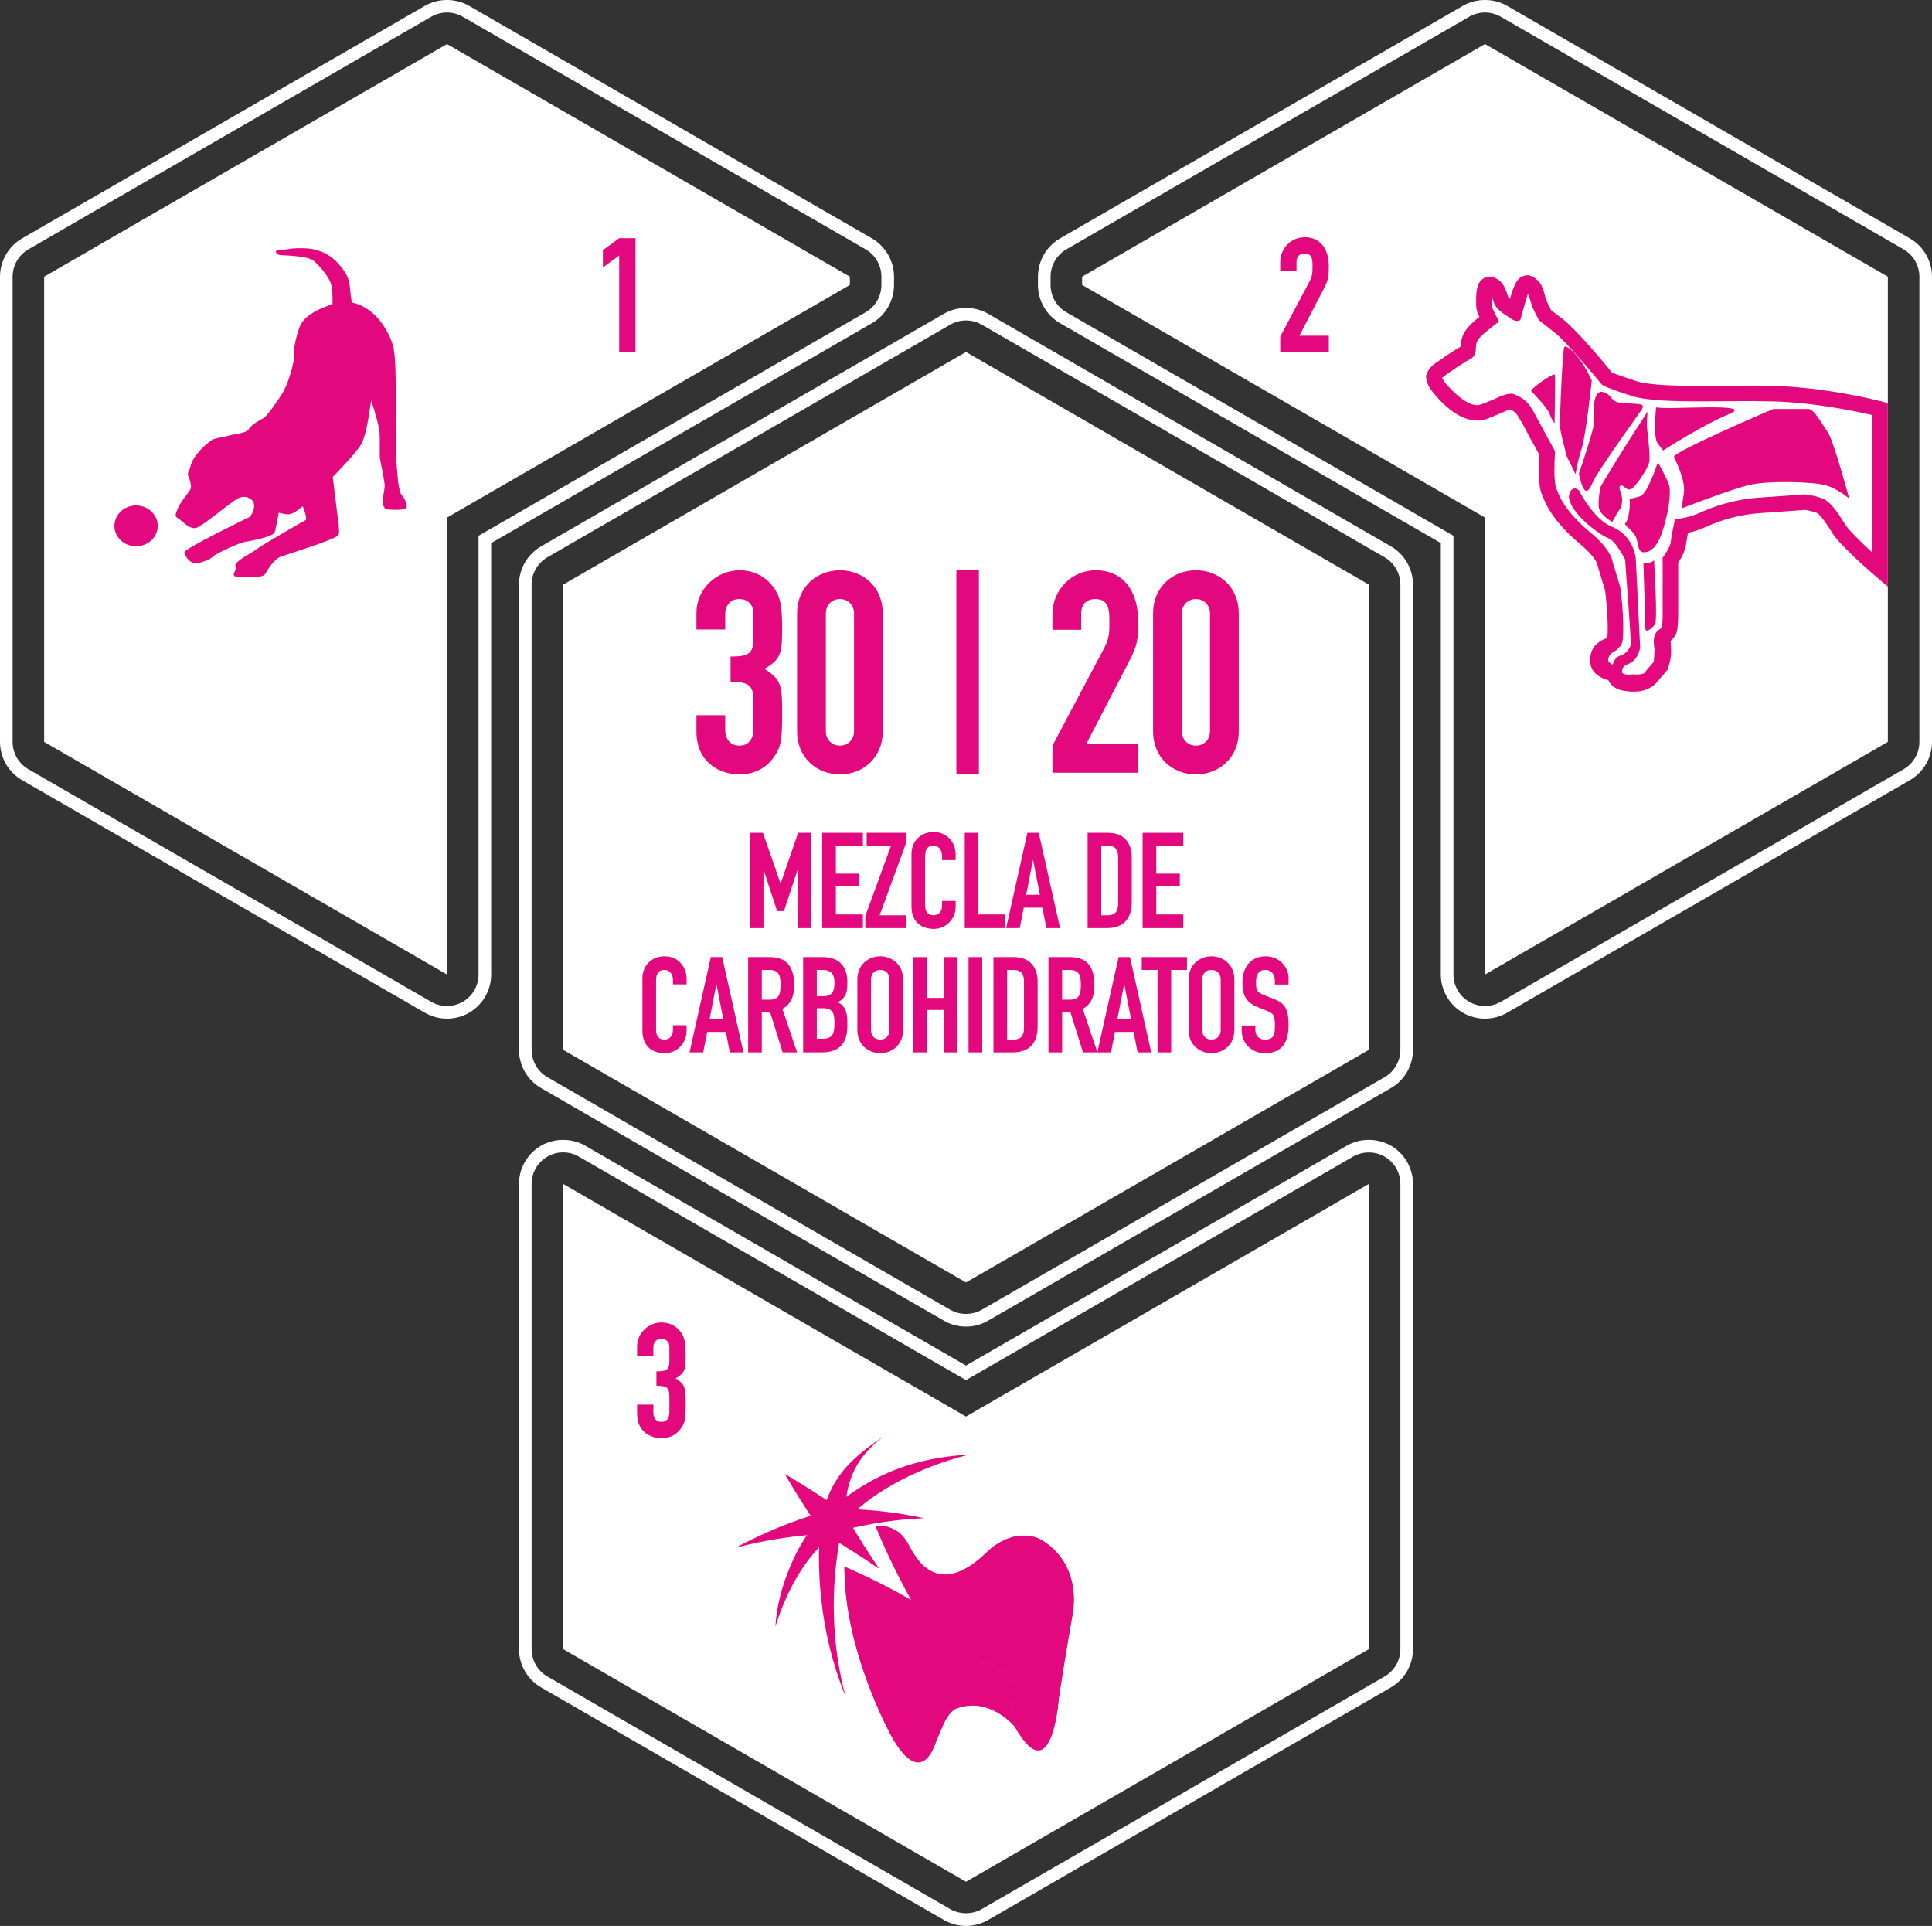 <?xml version="1.0" encoding="utf-8"?>
<!-- Generator: Adobe Illustrator 16.0.0, SVG Export Plug-In . SVG Version: 6.00 Build 0)  -->
<!DOCTYPE svg PUBLIC "-//W3C//DTD SVG 1.1//EN" "http://www.w3.org/Graphics/SVG/1.1/DTD/svg11.dtd">
<svg version="1.1" id="Layer_1" xmlns:x="http://ns.adobe.com/Extensibility/1.0/" xmlns:i="http://ns.adobe.com/AdobeIllustrator/10.0/" xmlns:graph="http://ns.adobe.com/Graphs/1.0/"
	 xmlns="http://www.w3.org/2000/svg" xmlns:xlink="http://www.w3.org/1999/xlink" x="0px" y="0px" width="383.461px"
	 height="382.221px" viewBox="0 0 383.461 382.221" enable-background="new 0 0 383.461 382.221" xml:space="preserve">
<rect x="0" y="0" width="383.461" height="382.221" fill="#333333" stroke="none"/>
<g>
	<g>
		<path fill="#FFFFFF" d="M191.729,263.279c-1.535,0-3.05-0.405-4.381-1.173l-79.96-46.167c-2.703-1.561-4.382-4.469-4.382-7.588
			v-92.331c0-3.12,1.679-6.028,4.382-7.589l79.959-46.165c2.661-1.537,6.106-1.536,8.764,0l79.959,46.165
			c2.702,1.561,4.381,4.469,4.381,7.589v92.331c0,3.119-1.679,6.026-4.38,7.588l-79.96,46.166
			C194.78,262.873,193.266,263.279,191.729,263.279z M191.729,63.597c-1.098,0-2.18,0.29-3.13,0.838L108.641,110.6
			c-1.931,1.115-3.13,3.192-3.13,5.421v92.331c0,2.228,1.199,4.305,3.13,5.42l79.959,46.166c1.902,1.096,4.36,1.096,6.26,0
			l79.959-46.166c1.93-1.115,3.129-3.192,3.129-5.42v-92.331c0-2.229-1.199-4.306-3.129-5.421l-79.959-46.165
			C193.91,63.886,192.828,63.597,191.729,63.597z"/>
	</g>
	<g>
		<polygon fill="#FFFFFF" points="111.77,116.021 111.77,208.352 191.729,254.516 271.689,208.352 271.689,116.021 191.729,69.856 
					"/>
	</g>
	<g>
		<path fill="#FFFFFF" d="M88.723,202.164c-1.54,0-3.055-0.406-4.383-1.174L4.381,154.826C1.679,153.265,0,150.357,0,147.237V54.906
			c0-3.119,1.678-6.026,4.38-7.589l79.96-46.165c2.656-1.536,6.102-1.537,8.764,0l79.959,46.165c2.703,1.562,4.382,4.47,4.382,7.589
			v1.644c0,3.12-1.679,6.028-4.382,7.589l-75.578,43.636v85.628c0,3.119-1.679,6.026-4.38,7.588
			C91.777,201.758,90.261,202.164,88.723,202.164z M88.723,2.482c-1.099,0-2.181,0.29-3.129,0.838L5.633,49.485
			c-1.93,1.116-3.129,3.193-3.129,5.421v92.331c0,2.229,1.199,4.306,3.129,5.421l79.959,46.164c1.895,1.096,4.362,1.096,6.259,0
			c1.93-1.115,3.129-3.192,3.129-5.42v-87.073l76.83-44.358c1.931-1.115,3.13-3.192,3.13-5.421v-1.644
			c0-2.228-1.199-4.305-3.13-5.421L91.853,3.32C90.903,2.772,89.82,2.482,88.723,2.482z"/>
	</g>
	<g>
		<polygon fill="#FFFFFF" points="88.723,102.715 168.683,56.551 168.683,54.907 88.723,8.742 8.763,54.907 8.763,147.237 
			88.723,193.402 88.723,193.402 		"/>
	</g>
	<g>
		<path fill="#FFFFFF" d="M294.736,202.164c-1.539,0-3.054-0.406-4.382-1.174c-2.702-1.561-4.381-4.469-4.381-7.588v-85.628
			l-75.578-43.636c-2.703-1.561-4.382-4.469-4.382-7.589v-1.644c0-3.119,1.679-6.027,4.381-7.589l79.96-46.165
			c2.659-1.537,6.107-1.534,8.764,0l79.959,46.165c2.703,1.563,4.383,4.471,4.383,7.589v92.331c0,3.12-1.68,6.027-4.381,7.589
			l-79.963,46.164C297.792,201.758,296.277,202.164,294.736,202.164z M294.736,2.482c-1.098,0-2.18,0.29-3.128,0.838l-79.96,46.165
			c-1.931,1.116-3.13,3.193-3.13,5.421v1.644c0,2.229,1.199,4.306,3.13,5.421l76.83,44.358v87.073c0,2.228,1.199,4.305,3.13,5.42
			c1.896,1.097,4.366,1.097,6.257,0.001l79.962-46.165c1.932-1.116,3.131-3.193,3.131-5.421V54.906c0-2.228-1.199-4.305-3.131-5.421
			L297.866,3.32C296.917,2.772,295.835,2.482,294.736,2.482z"/>
	</g>
	<g>
		<polygon fill="#FFFFFF" points="294.736,102.715 214.775,56.551 214.775,54.907 294.736,8.742 374.697,54.907 374.697,147.237 
			294.736,193.402 294.736,193.402 		"/>
	</g>
	<g>
		<path fill="#FFFFFF" d="M191.729,382.221c-1.535,0-3.05-0.406-4.381-1.174l-79.96-46.165c-2.703-1.563-4.382-4.472-4.382-7.59
			v-92.33c0-3.119,1.679-6.027,4.382-7.588c2.658-1.537,6.105-1.537,8.764,0l75.577,43.635l75.578-43.635
			c2.656-1.537,6.102-1.54,8.764,0c2.702,1.562,4.38,4.469,4.38,7.588v92.33c0,3.118-1.678,6.026-4.38,7.59l-79.961,46.165
			C194.78,381.815,193.265,382.221,191.729,382.221z M111.77,228.703c-1.097,0-2.179,0.29-3.128,0.84
			c-1.932,1.115-3.131,3.192-3.131,5.42v92.33c0,2.228,1.2,4.306,3.131,5.422l79.958,46.165c1.902,1.096,4.36,1.096,6.26,0
			l79.959-46.165c1.93-1.117,3.129-3.194,3.129-5.422v-92.33c0-2.228-1.199-4.305-3.129-5.42c-1.901-1.1-4.36-1.1-6.258,0
			L191.729,273.9l-76.83-44.357C113.949,228.993,112.867,228.703,111.77,228.703z"/>
	</g>
	<g>
		<polygon fill="#FFFFFF" points="191.729,281.127 111.77,234.963 111.77,234.963 111.77,327.293 191.729,373.458 271.689,327.293 
			271.689,234.963 271.689,234.963 		"/>
	</g>
	<g>
		<g>
			<path fill="#E4087E" d="M145.002,130.299c3.414,0,4.532-0.504,4.532-3.469v-5.148c0-1.622-1.063-2.797-2.798-2.797
				c-2.013,0-2.797,1.623-2.797,2.797v3.246h-5.708v-3.301c0-4.7,3.917-8.449,8.617-8.449c3.077,0,5.204,1.566,6.21,2.798
				c1.512,1.79,2.183,3.356,2.183,8.448c0,5.483-0.279,6.379-3.524,8.337c3.524,2.182,3.524,3.469,3.524,9.12
				c0,5.26-0.335,6.435-1.511,8.169c-1.397,2.07-3.581,3.637-7.049,3.637c-3.638,0-8.45-2.238-8.45-8.505v-3.245h5.708v2.966
				c0,1.791,1.063,3.077,2.797,3.077c1.735,0,2.798-1.231,2.798-3.189v-5.706c0-3.078-0.839-3.75-4.532-3.75V130.299z"/>
		</g>
		<g>
			<path fill="#E4087E" d="M158.204,121.738c0-5.315,3.974-8.561,8.504-8.561c4.532,0,8.505,3.245,8.505,8.561v23.388
				c0,5.315-3.973,8.561-8.505,8.561c-4.53,0-8.504-3.245-8.504-8.561V121.738z M163.911,145.126c0,1.622,1.176,2.854,2.797,2.854
				c1.623,0,2.799-1.231,2.799-2.854v-23.388c0-1.623-1.176-2.854-2.799-2.854c-1.621,0-2.797,1.23-2.797,2.854V145.126z"/>
		</g>
		<g>
			<path fill="#E4087E" d="M189.813,113.178h4.476v40.509h-4.476V113.178z"/>
		</g>
		<g>
			<path fill="#E4087E" d="M208.888,147.979l10.295-19.415c1.007-1.959,1.007-3.077,1.007-5.26c0-2.015,0-4.42-2.797-4.42
				c-1.68,0-2.799,1.007-2.799,2.854v3.245h-5.706v-3.133c0-4.757,3.804-8.673,8.56-8.673c5.932,0,8.45,4.699,8.45,10.016
				c0,3.86-0.113,4.867-1.903,8.281l-8.393,16.169h10.296v5.707h-17.01V147.979z"/>
		</g>
		<g>
			<path fill="#E4087E" d="M228.86,121.738c0-5.315,3.972-8.561,8.505-8.561c4.53,0,8.504,3.245,8.504,8.561v23.388
				c0,5.315-3.974,8.561-8.504,8.561c-4.533,0-8.505-3.245-8.505-8.561V121.738z M234.566,145.126c0,1.622,1.176,2.854,2.799,2.854
				c1.621,0,2.796-1.231,2.796-2.854v-23.388c0-1.623-1.175-2.854-2.796-2.854c-1.623,0-2.799,1.23-2.799,2.854V145.126z"/>
		</g>
	</g>
	<g>
		<path fill="#E4087E" d="M148.823,165.279h2.604l3.479,10.016h0.054l3.453-10.016h2.63v18.915h-2.71v-11.503h-0.053l-2.683,8.129
			h-1.355l-2.656-8.129h-0.054v11.503h-2.709V165.279z"/>
		<path fill="#E4087E" d="M163.193,165.279h8.076v2.551h-5.367v5.552h4.676v2.551h-4.676v5.552h5.367v2.71h-8.076V165.279z"/>
		<path fill="#E4087E" d="M171.746,181.804l5.101-13.974h-4.835v-2.551h7.784v2.152l-5.207,14.212h5.207v2.551h-8.05V181.804z"/>
		<path fill="#E4087E" d="M189.677,179.971c0,2.338-1.887,4.383-4.304,4.383c-2.072,0-4.463-1.009-4.463-4.463v-10.414
			c0-2.47,1.779-4.356,4.409-4.356c2.497,0,4.357,1.887,4.357,4.517v1.063h-2.71v-0.903c0-1.063-0.638-1.966-1.674-1.966
			c-1.354,0-1.674,0.93-1.674,2.205v9.67c0,1.089,0.426,1.938,1.647,1.938c0.744,0,1.7-0.425,1.7-1.912v-0.93h2.71V179.971z"/>
		<path fill="#E4087E" d="M191.481,165.279h2.709v16.205h5.366v2.71h-8.075V165.279z"/>
		<path fill="#E4087E" d="M203.913,165.279h2.258l4.224,18.915h-2.709l-0.798-4.064h-3.692l-0.797,4.064h-2.71L203.913,165.279z
			 M205.055,170.726h-0.053l-1.328,6.854h2.71L205.055,170.726z"/>
		<path fill="#E4087E" d="M215.865,165.279h4.011c3.056,0,4.756,1.833,4.756,4.889v8.846c0,3.507-1.807,5.181-4.994,5.181h-3.772
			V165.279z M218.574,181.644h1.249c1.515,0,2.099-0.743,2.099-2.364v-9.111c0-1.488-0.505-2.338-2.099-2.338h-1.249V181.644z"/>
		<path fill="#E4087E" d="M226.782,165.279h8.075v2.551h-5.366v5.552h4.676v2.551h-4.676v5.552h5.366v2.71h-8.075V165.279z"/>
		<path fill="#E4087E" d="M136.274,204.636c0,2.338-1.887,4.383-4.304,4.383c-2.072,0-4.463-1.01-4.463-4.463v-10.414
			c0-2.47,1.779-4.356,4.409-4.356c2.497,0,4.357,1.887,4.357,4.517v1.063h-2.71v-0.903c0-1.063-0.638-1.966-1.674-1.966
			c-1.354,0-1.674,0.93-1.674,2.205v9.67c0,1.089,0.426,1.939,1.647,1.939c0.744,0,1.7-0.426,1.7-1.913v-0.93h2.71V204.636z"/>
		<path fill="#E4087E" d="M141.081,189.944h2.258l4.224,18.915h-2.709l-0.798-4.064h-3.692l-0.797,4.064h-2.71L141.081,189.944z
			 M142.223,195.391h-0.053l-1.328,6.854h2.71L142.223,195.391z"/>
		<path fill="#E4087E" d="M148.491,189.944h4.356c3.215,0,4.782,1.887,4.782,5.553c0,2.178-0.611,3.772-2.338,4.729l2.922,8.634
			h-2.869l-2.523-8.076H151.2v8.076h-2.709V189.944z M151.2,198.393h1.541c1.887,0,2.179-1.063,2.179-2.949
			c0-1.912-0.319-2.948-2.312-2.948H151.2V198.393z"/>
		<path fill="#E4087E" d="M159.408,189.944h3.958c3.507,0,4.809,2.312,4.809,4.782v0.69c0,2.02-0.664,2.763-1.859,3.507
			c1.274,0.611,1.859,1.753,1.859,3.719v1.063c0,3.294-1.567,5.153-5.074,5.153h-3.692V189.944z M162.117,197.702h1.223
			c1.807,0,2.284-0.93,2.284-2.657c0-1.673-0.61-2.55-2.391-2.55h-1.116V197.702z M162.117,206.149h1.169
			c2.179,0,2.338-1.328,2.338-3.188c0-1.887-0.345-2.869-2.311-2.869h-1.196V206.149z"/>
		<path fill="#E4087E" d="M170.166,194.407c0-3.081,2.337-4.622,4.542-4.622s4.543,1.541,4.543,4.622v9.989
			c0,3.081-2.338,4.622-4.543,4.622s-4.542-1.541-4.542-4.622V194.407z M172.875,204.396c0,1.302,0.851,1.913,1.833,1.913
			c0.983,0,1.833-0.611,1.833-1.913v-9.989c0-1.301-0.85-1.912-1.833-1.912c-0.982,0-1.833,0.611-1.833,1.912V204.396z"/>
		<path fill="#E4087E" d="M181.242,189.944h2.709v8.103h3.348v-8.103h2.71v18.915h-2.71v-8.421h-3.348v8.421h-2.709V189.944z"/>
		<path fill="#E4087E" d="M192.238,189.944h2.71v18.915h-2.71V189.944z"/>
		<path fill="#E4087E" d="M197.18,189.944h4.011c3.056,0,4.756,1.833,4.756,4.889v8.846c0,3.507-1.807,5.181-4.994,5.181h-3.772
			V189.944z M199.889,206.31h1.249c1.515,0,2.099-0.744,2.099-2.365v-9.111c0-1.488-0.505-2.338-2.099-2.338h-1.249V206.31z"/>
		<path fill="#E4087E" d="M208.097,189.944h4.356c3.215,0,4.782,1.887,4.782,5.553c0,2.178-0.611,3.772-2.338,4.729l2.922,8.634
			h-2.869l-2.523-8.076h-1.621v8.076h-2.709V189.944z M210.806,198.393h1.541c1.887,0,2.179-1.063,2.179-2.949
			c0-1.912-0.319-2.948-2.312-2.948h-1.408V198.393z"/>
		<path fill="#E4087E" d="M222.016,189.944h2.258l4.224,18.915h-2.709l-0.798-4.064h-3.692l-0.797,4.064h-2.71L222.016,189.944z
			 M223.157,195.391h-0.053l-1.328,6.854h2.71L223.157,195.391z"/>
		<path fill="#E4087E" d="M229.744,192.495h-3.135v-2.551h8.979v2.551h-3.135v16.364h-2.71V192.495z"/>
		<path fill="#E4087E" d="M235.907,194.407c0-3.081,2.337-4.622,4.542-4.622s4.543,1.541,4.543,4.622v9.989
			c0,3.081-2.338,4.622-4.543,4.622s-4.542-1.541-4.542-4.622V194.407z M238.616,204.396c0,1.302,0.851,1.913,1.833,1.913
			c0.983,0,1.833-0.611,1.833-1.913v-9.989c0-1.301-0.85-1.912-1.833-1.912c-0.982,0-1.833,0.611-1.833,1.912V204.396z"/>
		<path fill="#E4087E" d="M255.75,195.391h-2.71v-0.611c0-1.248-0.531-2.284-1.913-2.284c-1.487,0-1.833,1.195-1.833,2.444
			c0,1.461,0.133,1.966,1.541,2.523l2.072,0.823c2.391,0.903,2.843,2.418,2.843,5.181c0,3.188-1.169,5.552-4.676,5.552
			c-2.63,0-4.622-1.939-4.622-4.489v-1.01h2.709v0.851c0,0.982,0.531,1.939,1.913,1.939c1.833,0,1.966-1.09,1.966-2.816
			c0-2.019-0.239-2.338-1.567-2.869l-1.939-0.797c-2.338-0.956-2.948-2.497-2.948-4.861c0-2.869,1.54-5.181,4.648-5.181
			c2.71,0,4.517,2.179,4.517,4.277V195.391z"/>
	</g>
	<g>
		<path fill="#E4087E" d="M122.895,50.695l-3.235,2.38v-3.427l3.235-2.379h3.235v22.587h-3.235V50.695z"/>
	</g>
	<g>
		<path fill="#E4087E" d="M254.098,66.812l5.838-11.009c0.57-1.11,0.57-1.744,0.57-2.981c0-1.143,0-2.506-1.586-2.506
			c-0.951,0-1.586,0.57-1.586,1.617v1.84h-3.236v-1.776c0-2.696,2.157-4.917,4.854-4.917c3.362,0,4.79,2.665,4.79,5.679
			c0,2.188-0.063,2.76-1.079,4.695l-4.758,9.168h5.837v3.235h-9.645V66.812z"/>
	</g>
	<g>
		<path fill="#E4087E" d="M130.285,272.165c1.936,0,2.569-0.285,2.569-1.967v-2.918c0-0.92-0.603-1.586-1.586-1.586
			c-1.142,0-1.586,0.92-1.586,1.586v1.84h-3.236v-1.872c0-2.664,2.221-4.79,4.886-4.79c1.745,0,2.95,0.889,3.521,1.586
			c0.856,1.016,1.237,1.904,1.237,4.791c0,3.108-0.159,3.616-1.999,4.727c1.999,1.237,1.999,1.967,1.999,5.171
			c0,2.981-0.19,3.647-0.856,4.631c-0.793,1.174-2.03,2.063-3.997,2.063c-2.063,0-4.791-1.269-4.791-4.822v-1.84h3.236v1.682
			c0,1.015,0.603,1.745,1.586,1.745s1.586-0.698,1.586-1.809v-3.236c0-1.744-0.476-2.125-2.569-2.125V272.165z"/>
	</g>
	<g>
		<g>
			<g>
				<path fill="#E4087E" d="M31.306,104.365c0,2.239-1.928,4.052-4.301,4.052c-2.375,0-4.298-1.813-4.298-4.052
					c0-2.235,1.923-4.053,4.298-4.053C29.378,100.313,31.306,102.13,31.306,104.365"/>
			</g>
		</g>
		<g>
			<path fill="#E4087E" d="M79.652,98.139c-0.394-0.504-0.659-2.744-0.659-2.744s-0.421-4.586-0.411-5.43
				c0.02-2.633,0.05-10.143,0.013-11.396c-0.091-2.953,0-8.102-0.661-10.222c-0.591-1.902-3.013-7.314-8.107-8.306
				c-0.666-3.715,0.108-4.531-2.574-7.607c-3.096-3.546-6.949-3.17-8.232-3.17c-1.281,0-2.717,0.379-3.698,0.379
				c-0.979,0-0.526,0.902,0.303,0.981c0.828,0.073,5.513,0.147,6.644,1.131s3.054,3.152,3.475,4.761
				c0.29,1.092,0.271,3.023,0.243,3.872c-2.257,0.681-5.717,2.117-6.587,4.657c-1.32,3.86-1.058,5.464-1.058,5.965
				c0,1.072-1.173,5.477-2.564,7.478c-0.285,0.406-2.631,4.032-3.551,4.532c-0.929,0.499-2.321,1.281-2.853,2.151
				c-0.528,0.872-3.039,0.998-3.835,1.251c-0.792,0.249-2.54,0.502-3.204,0.745c-0.664,0.256-4.333,3.243-4.596,5.734
				c0,0-0.614,0.991-0.396,1.5c0.373,0.875,0.658,1.871,0.526,2.488c-0.131,0.622-1.85,2.373-2.514,3.862
				c-0.656,1.5-0.656,1.749,0,2.122c0.664,0.377,2.255,2.268,3.583,1.892c1.32-0.374,6.55-4.896,8.228-5.813
				c1.662-0.905,2.942,0.203,3.132,0.676c0.565,1.438-0.71,2.943-0.71,2.943s-12.99,6.277-12.99,7.027
				c0,0.742,1.188,2.188,2.111,2.188c0.925,0,2.729-0.565,3.526-1.311c0.795-0.745,5.55-2.872,6.609-2.99
				c1.06-0.133,5.425-1.001,5.688-1.876c0.263-0.868,0.789-3.858,0.789-3.858s1.68,0.478,2.383,0.249
				c1.019-0.332,2.376-1.54,2.376-1.54s1.062,2.535,0.535,2.789c-0.533,0.245-9.125,5.228-9.653,5.729
				c-0.533,0.497-4.63,2.489-4.234,3.361c0.401,0.876-0.796,1.5-0.132,1.999c0.661,0.499,1.983,0.123,1.983,0.123h1.979
				c0,0,1.724,0.126,2.12-0.622c0.396-0.753,1.719-2.869,3.036-3.363c1.328-0.499,11.247-3.494,11.508-4.367
				c0.263-0.868-0.261-3.983-0.261-3.983l-0.92-7.48c0,0,5.268-5.298,5.892-6.948c0.604-1.583,0.983-3.017,1.738-8.229
				c0,0,1.527,4.598,1.657,6.341c0.131,1.744-0.042,4.478,0.094,5.223c0.13,0.75,0.927,4.488,0.927,5.36
				c0,0.871-0.543,2.916-0.413,3.541c0.136,0.619,0.604,1.134,0.604,1.134s4.04,0.433,4.171-0.438
				C80.845,99.754,80.053,98.631,79.652,98.139"/>
		</g>
	</g>
	<g>
		<g>
			<path fill="#FFFFFF" d="M182.202,353.619c-4.491,0.002-7.372-5.006-8.354-6.713c-0.461-0.805-10.93-19.475-10.032-38.176
				l0.082-0.621c0.923-4.299,5.037-10.244,12.619-8.951l0.344,0.076c4.207,1.115,5.01,2.734,5.24,3.127c0,0,1.636,5.848,4.467,6.602
				c1.463,0.391,4.01-1.125,6.722-3.744c2.16-2.289,7.667-5.783,13.849-3.621l0.146,0.055c3.784,1.502,10.65,7.229,9.569,18.162
				c-0.057,0.395-1.962,11.271-2.904,17.73c-0.351,5.139-1.736,11.918-6.192,13.391c-1.419,0.469-4.236,0.744-7.168-2.674
				c-1.205-1.529-2.098-3.354-2.684-5.469c-0.94-1.564-5.238-2.652-6.455-1.455l-1.333,3.723c-0.261,0.609-0.552,1.326-0.83,2.152
				c-0.23,0.824-1.882,5.816-6.333,6.361C182.699,353.604,182.447,353.619,182.202,353.619z M171.474,309.479
				c-0.626,16.33,8.946,33.447,9.043,33.619c0.548,0.951,1.005,1.605,1.365,2.051c0.033-0.086,0.06-0.162,0.076-0.223
				c0.274-0.83,0.536-1.514,0.774-2.111l0.175-0.531c2.497-7.25,5.378-12.287,5.501-12.498l0.635-0.82
				c2.566-2.523,5.22-2.898,6.999-2.781c4.551,0.322,7.67,4.238,8.011,4.682l0.887,1.16l-0.106,1.455
				c-0.291,3.982,0.152,6.512,0.725,8.088c0.351-1.428,0.645-3.225,0.761-4.85c0.989-6.85,2.914-17.836,2.931-17.945
				c0.691-7.092-3.909-9.568-4.763-9.965c-2.99-0.955-5.709,1.783-5.739,1.811c-4.947,4.789-9.536,6.723-13.749,5.861
				c-5.087-1.039-7.161-5.639-7.383-6.16l0.133-0.09c-0.431-0.721-0.794-1.498-1.099-2.342c-0.284-0.35-0.873-0.938-1.604-1.186
				C172.749,306.395,171.837,308.193,171.474,309.479z"/>
		</g>
		<g>
			<path fill="#FFFFFF" d="M168.443,338.639c-4.445-7.621-9.87-19.297-9.737-29.953c-3.969-1.693-15.823,0.158-15.823,0.158
				c4.392-5.346,11.854-10.115,17.357-11.85c3.521-10.219,18.522-14.24,18.522-14.24c-3.194,2.459-5.881,10.297-6.621,13.066
				c8.632,2.229,14.824,6.037,14.824,6.037c-5.61,0.266-12.329,3.1-16.651,5.064C168.658,316.813,168.443,338.639,168.443,338.639z"
				/>
		</g>
		<g>
			<g>
				<path fill="#E4087E" d="M205.867,305.223c-5.478-1.918-9.909,2.756-9.909,2.756c-10.768,10.412-14.806,0.848-14.806,0.848
					c0.231,0.215,0.46,0.391,0.701,0.57c-0.687-0.809-1.287-1.838-1.74-3.244c0,0-1.441-2.465-4.238-3.207
					c-6.696-1.135-8.221,5.971-8.221,5.971c-0.854,17.803,9.521,36.074,9.521,36.074c5.846,10.156,8.475,0.992,8.475,0.992
					c0.313-0.93,0.639-1.74,0.937-2.43l-0.047-0.02c2.405-6.986,5.194-11.83,5.194-11.83c4.639-4.559,9.27,1.496,9.27,1.496
					c-0.512,6.986,0.981,10.631,2.5,12.561c5.575,6.504,6.646-8.77,6.646-8.77c0.962-6.59,2.884-17.555,2.884-17.555
					C214.116,308.492,205.867,305.223,205.867,305.223"/>
			</g>
			<g>
				<path fill="#E4087E" d="M201.004,333.199c0,0-4.631-6.055-9.267-1.496c0,0-2.792,4.85-5.198,11.83l0.042,0.012
					c1.741-4.1,3.117-4.434,3.117-4.434c6.697-2.609,11.72,3.563,11.72,3.563c0.759,1.34,1.445,2.355,2.086,3.086
					C201.985,343.828,200.491,340.186,201.004,333.199"/>
			</g>
			<g>
				<path fill="#E4087E" d="M205.867,305.223c-5.478-1.918-9.909,2.756-9.909,2.756c-10.768,10.412-14.867-0.352-15.845-1.826
					c-0.734-1.107-1.441-2.465-4.238-3.207c-6.696-1.135-8.221,5.971-8.221,5.971c-0.854,17.803,9.521,36.074,9.521,36.074
					c5.026,8.629,7.762,2.762,8.475,0.992c0.367-0.912,6.084-14.279,6.084-14.279c4.639-4.559,9.27,1.496,9.27,1.496
					c-0.512,6.986,0.981,10.631,2.5,12.561c5.575,6.504,6.646-8.77,6.646-8.77c0.962-6.59,2.884-17.555,2.884-17.555
					C214.116,308.492,205.867,305.223,205.867,305.223z"/>
			</g>
			<g>
				<path fill="#E4087E" d="M201.004,333.199c0,0-4.631-6.055-9.267-1.496c0,0-2.792,4.85-5.198,11.83l0.042,0.012
					c1.741-4.1,3.117-4.434,3.117-4.434c6.697-2.609,11.72,3.563,11.72,3.563c0.759,1.34,1.445,2.355,2.086,3.086
					C201.985,343.828,200.491,340.186,201.004,333.199"/>
			</g>
			<g>
				<path fill="#FFFFFF" d="M166.814,293.756c7.408-4.264,18.828-5.922,27.666-5.393c-6.668,2.805-16.807,6.451-21.498,12.564
					c2.258,5.773,4.892,11.299,7.856,16.594c-5.251-3.018-10.776-5.697-16.517-7.99c-4.664,5.188-7.494,6.924-10.697,15.137
					c-0.952-7.727-0.099-13.434,4.233-20.799l-2.424-11.676L166.814,293.756z"/>
			</g>
			<g>
				<path fill="#E4087E" d="M167.707,299.463c5.425,0.109,10.676,0.734,15.654,1.844c-5.315,0.209-10.835,1.016-16.372,2.484
					c-2.369,11.764-1.841,23.104,0.882,32.982c-3.899-9.43-5.859-20.48-5.204-32.285c-5.425,0.326-11.018,1.199-16.654,2.672
					c5.712-3.072,11.502-5.402,17.28-7.076c1.771-6.27,4.578-10.039,11.95-14.91C169.858,289.318,168.146,293.568,167.707,299.463"
					/>
			</g>
			<g>
				<path fill="#E4087E" d="M165.683,298.77c4.287-3.164,11.679-9.277,26.649-10.086c-12.009,2.971-20.815,8.904-24.069,12.832
					c2.003,3.348,4.083,6.627,6.263,9.85c-3.198-2.193-6.477-4.287-9.816-6.305c-3.946,3.242-8.109,9.104-10.807,17.732
					c0.4-7.822,4.586-16.854,8.073-20.336c-2.167-3.234-4.252-6.564-6.229-9.957C159.122,294.504,162.441,296.604,165.683,298.77"/>
			</g>
		</g>
	</g>
	<g>
		<g>
			<g>
				<path fill="#E4087E" d="M324.273,136.46c-0.629,0-1.33-0.072-2.115-0.217c-1.506-0.294-2.135-1.218-2.361-2.028
					c-0.455-0.026-1.041-0.159-1.605-0.5c-0.984-0.439-2.152-1.469-1.646-3.666c0.355-1.831,2.115-2.453,2.777-2.688
					c0.025-0.033,0.215-0.223,0.527-0.594c-0.053-0.043,0.096-0.974,0.068-2.051c0-3.009-0.469-7.352-0.576-7.815
					c-0.303-0.925-1.551-5.169-1.564-5.271c-0.076-0.13-0.139-0.39-0.453-0.87c-0.447-0.757-1.414-1.967-3.348-3.552
					c-5.65-4.652-6.932-8.724-7.049-9.163c-0.563-0.886-0.613-2.381-0.652-3.94l-0.02-1.053c0-1.439,0.059-2.741,0.1-3.234
					c-0.381-0.387-2.223-3.74-3.621-6.39c-1.24-2.192-1.559-2.359-2.268-2.689l-0.639-0.343c-0.357,0.008-1.329,0.433-2.293,0.847
					c-0.746,0.333-1.692,0.751-2.751,1.128c-0.505,0.183-1.034,0.288-1.609,0.288c-1.711-0.056-4.434-0.921-7.754-4.85
					c-0.675-0.841-1.413-1.723-1.544-2.855c0.414-1.499,1.276-2.071,2.184-2.657c0.364-0.246,0.815-0.534,1.266-0.886
					c2.074-1.42,3.148-2.06,3.743-2.27c-0.331-0.773-0.267-1.422-0.057-2.065c0.545-1.437,2.147-2.824,3.645-3.932
					c-0.287-0.611-0.607-1.263-0.701-1.634c-0.157-0.474-0.17-0.974-0.17-1.617c0-1.259,0.057-2.252,0.356-3.007
					c0.092-0.52,0.729-1.18,1.596-1.18c1.842,0.533,2.278,1.865,2.606,2.839c0.094,0.277,0.18,0.526,0.27,0.762
					c0.152,0.319,0.79,0.854,1.538,1.384c0.531-2.04,1.119-3.964,1.836-4.721c0.373-0.348,0.785-0.521,1.217-0.521
					c2.021,0.669,2.445,2.499,2.674,3.582c0.064,0.221,0.139,0.549,0.178,0.631c0.184,0.438,0.486,1.067,0.732,1.589
					c0.182,0.38,0.307,0.624,0.361,0.805c0.125,0.07,0.322,0.223,0.654,0.478l1.928,1.511c2.813,2.161,9.697,10.426,9.875,10.896
					c0-0.032,0.035-0.058,0.094-0.058c0.352,0,1.699,0.527,4.852,1.551c2.641,0.866,8.215,0.979,13.355,0.979l4.738-0.036
					l5.008-0.021c1.121,0,2.254,0,3.393,0.021c9.301,0.118,18.857,2.271,21.549,2.919l0.625,0.15l0.643,0.826v31.578v1.791
					l-1.336-1.162l-1.188-1.025c-0.832-0.71-5.643-5.045-6.934-7.053c-1.227-2.087-2.73-4.029-3.289-4.272
					c-0.842-0.405-2.434-0.687-2.965-0.766c-0.111,0.041-3.826,0.29-8.936,0.667c-3.766,0.266-7.367,1.187-10.947,2.786
					c-1.52,0.712-3.02,1.075-3.941,1.235c-0.156,0.828-0.385,1.98-0.453,2.722c-0.145,1.14-0.732,2.429-1.773,3.863l0.158,10.531
					c0,0.023,0,1.592-0.168,2.63c-0.188,1.014-0.797,1.67-1.336,2.05c0,0.515,0.043,0.959,0.072,1.337
					c0.096,1.377,0.125,2.13-0.551,4.21l-2.189,2.604C327.064,136.01,325.84,136.46,324.273,136.46"/>
			</g>
			<g>
				<path fill="#E4087E" d="M303.467,54.626h-0.271c-0.646,0-1.293,0.26-1.76,0.717c-0.686,0.746-1.211,2.063-1.742,3.95
					c-0.115-0.085-0.223-0.154-0.266-0.229l-0.055-0.08c-0.088-0.225-0.172-0.448-0.234-0.688c-0.372-1.072-0.918-2.724-2.922-3.331
					l-0.207-0.079h-0.274c-1.323,0-2.254,1.004-2.432,1.969c-0.277,0.64-0.331,1.733-0.331,2.857c0,0.811,0.021,1.431,0.17,1.981
					c0.099,0.315,0.278,0.74,0.479,1.203c-1.425,1.109-2.819,2.437-3.344,3.826c-0.258,0.837-0.354,1.515-0.412,2.049v0.043
					c-0.59,0.328-1.515,0.896-2.958,1.866c-0.527,0.434-0.944,0.701-1.313,0.922c-0.986,0.654-2.003,1.321-2.473,2.773l-0.095,0.328
					l0.049,0.352c0.15,1.339,1.004,2.4,1.375,2.859l0.324,0.371c-0.039-0.011-0.054-0.045-0.071-0.045
					c2.92,3.442,5.719,5.158,8.423,5.229c0.747,0,1.36-0.093,1.938-0.32c1.091-0.414,2.048-0.823,2.83-1.158
					c0.686-0.309,1.432-0.628,1.799-0.729c0.146,0.067,0.285,0.146,0.434,0.204c0.57,0.301,0.785,0.401,1.908,2.37
					c1.215,2.314,2.787,5.176,3.477,6.392c-0.045,0.667-0.066,1.688-0.066,2.782l0.021,1.055c0.045,1.63,0.057,3.166,0.727,4.396
					c0.361,1.121,1.963,4.98,7.266,9.384c1.838,1.516,2.746,2.646,3.189,3.344c0.238,0.382,0.287,0.57,0.316,0.654
					c0.07,0.231,1.385,4.649,1.609,5.329c0.086,0.466,0.523,4.655,0.523,7.492c0,0.479,0,1.103-0.102,1.825l-0.158,0.181
					c-0.836,0.309-2.68,1.135-3.115,3.247c-0.451,2.067,0.318,3.724,2.203,4.597c0.395,0.233,0.871,0.377,1.295,0.465
					c0.418,0.912,1.273,1.771,2.777,2.053c0.861,0.165,1.6,0.238,2.275,0.238c1.793,0,3.217-0.532,4.328-1.6l2.127-2.45l0.217-0.262
					l0.105-0.3c0.699-2.151,0.682-2.983,0.584-4.536c-0.014-0.272-0.035-0.56-0.063-0.916c0.582-0.468,1.139-1.203,1.326-2.252
					c0.174-1.073,0.188-2.503,0.188-2.786v-10.5c0.906-1.349,1.455-2.636,1.584-3.774c0.07-0.604,0.229-1.433,0.357-2.151
					c0.963-0.199,2.273-0.579,3.566-1.173c3.477-1.565,6.957-2.458,10.668-2.729c5.141-0.373,8.873-0.642,9.084-0.647
					c1.436,0.274,2.143,0.54,2.375,0.647c0.42,0.253,1.652,1.755,2.967,3.966c1.51,2.363,7.064,7.229,7.117,7.267l1.166,1.021
					l2.727,2.338v-3.582V81.278V80.03l-1.199-0.354l-0.543-0.133c-0.018-0.007-11.039-2.84-21.898-2.979
					c-1.129-0.038-2.268-0.038-3.414-0.038c-1.678,0-3.365,0.03-4.996,0.038c-1.631,0.02-3.193,0.02-4.738,0.02h-0.502
					c-4.18,0-10.053-0.103-12.584-0.933c-2.242-0.725-3.982-1.33-4.93-1.74c-1.652-2.14-7.191-8.613-9.65-10.526l-1.967-1.51
					l-0.457-0.365c-0.104-0.203-0.215-0.441-0.348-0.763c-0.223-0.434-0.471-0.93-0.533-1.111l-0.088-0.247l-0.176-0.266
					c0.014,0.021,0.041,0.032,0.063,0.032c0.018,0,0-0.131-0.049-0.279c-0.27-1.171-0.762-3.38-2.949-4.142L303.467,54.626z
					 M303.195,56.27c1.883,0.667,1.785,3.337,2.197,3.871c0.055,0.262,1.105,2.338,1.074,2.394c0.088,0.079,0.527,0.421,2.777,2.16
					c2.891,2.234,9.553,10.418,9.607,10.569c0.055,0,0.902,0.489,5.475,1.963c2.473,0.796,7.406,0.986,13.08,0.986h0.502
					c3.107,0,6.441-0.038,9.734-0.038c1.131,0,2.256,0,3.395,0.038c10.557,0.114,21.459,2.915,21.488,2.915l0.535,0.15v31.572
					l-1.195-1.008c-0.938-0.821-5.566-5.021-6.758-6.866c-0.971-1.645-2.707-4.185-3.686-4.599c-1.057-0.525-3.076-0.802-3.143-0.83
					c-0.135,0-3.893,0.277-9.121,0.671c-5.193,0.344-9.059,1.893-11.234,2.873c-1.68,0.778-3.428,1.137-4.266,1.255
					c-0.176,0.787-0.504,2.403-0.605,3.358c-0.182,1.422-1.217,2.902-1.609,3.44v11.022c0,0.023,0,1.519-0.154,2.496
					c-0.238,1.305-1.371,1.675-1.371,1.675c0.059,2.974,0.428,3.157-0.43,5.821l-2.023,2.307c-0.795,0.778-1.799,1.168-3.191,1.168
					c-0.572,0-1.23-0.081-1.967-0.212c-1.941-0.36-1.748-2.04-1.748-2.04s-0.193,0.026-0.451,0.026
					c-0.371,0-0.938-0.054-1.504-0.397c-1.201-0.547-1.559-1.469-1.258-2.769c0.273-1.521,1.855-1.969,2.391-2.16
					c0.01,0,0.018-0.017,0.037-0.032c0.012,0,0.023-0.021,0.055-0.052c0.121-0.101,0.32-0.332,0.689-0.739
					c0,0,0.268-1.154,0.223-2.578c0.006-3.044-0.488-7.689-0.633-8.02c-0.291-0.916-1.508-5.099-1.533-5.208
					c-0.063,0-0.025-0.287-0.551-1.135c-0.523-0.866-1.566-2.134-3.533-3.749c-5.303-4.382-6.621-8.191-6.791-8.762
					c-0.668-1.096-0.551-2.908-0.604-4.798c0-1.393,0.045-2.675,0.07-3.157c-0.43-0.826-2.314-4.157-3.717-6.813
					c-1.645-2.973-1.926-2.632-3.225-3.365c-0.115-0.034-0.223-0.072-0.381-0.072h-0.043c-0.799,0-2.583,0.986-5.313,2.012
					c-0.438,0.16-0.886,0.227-1.313,0.227c-3.792-0.113-7.212-4.733-7.284-4.733c-0.018-0.12-1.066-1.092-1.187-2.237
					c0.393-1.311,1.609-1.612,3.13-2.831c1.495-1.013,2.917-1.894,3.516-2.136h-0.016c0.028-0.069,0.075-0.254,0.112-0.523
					c0.072-0.491,0.111-1.262,0.355-2.067c0.549-1.482,2.854-3.182,3.901-3.91c-0.334-0.64-0.832-1.656-0.976-2.115
					c-0.118-0.398-0.118-0.918-0.129-1.558c0.011-0.906,0.058-1.879,0.303-2.557c0.034-0.219,0.348-0.639,0.834-0.639h0.007
					c1.548,0.463,1.634,1.974,2.128,3.1c0.08,0.585,1.987,1.874,2.815,2.374c0.367-1.495,1.119-4.64,1.9-5.491
					C302.707,56.383,302.926,56.27,303.195,56.27"/>
			</g>
			<g>
				<path fill="#FFFFFF" d="M319.754,131.647c0.088,0.101,0.193,0.21,0.287,0.37c0.012-0.079,0.053-0.135,0.061-0.201
					c0.195-0.549,0.555-1.461,1.582-1.727c1.01-0.255,1.92-1.522,1.98-2.153v-0.271c0-2.286-1.148-16.547-1.105-16.599
					c-0.043-0.048-1.875-3.82-3.422-4.283c-2.26-1.004-7.473-5.073-7.746-8.153c0-0.219,0.023-0.407,0.096-0.579
					c0.182-0.501,0.34-1.067,1.125-1.136c1.26,0.357,0.992,1.123,1.102,1.024c0.033,0,2.803,5.3,6.234,6.602
					c4.26,1.728,4.695,6.101,4.715,6.219l0.875,17.888c-0.072,0.049-0.346,2.04-1.873,2.885c-1.137,0.626-1.641,0.502-1.762,1.909
					c0.121,0.133,0.348,0.356,0.668,0.391c0.248,0.04,0.514,0.06,0.686,0.06c0.357,0,0.543-0.054,0.77-0.06
					c0,0,0.324,0.036,0.775,0.036c0.688,0.038,1.523-0.191,1.523-0.271c0.496-0.639,1.521-1.773,1.924-2.254l0.15-2.462
					c0-0.033-0.158-0.706-0.158-1.502c0.008-0.656,0.055-1.413,0.633-2.046c1.15-1.092,0.93-0.397,0.98-0.896
					c0.146-0.776,0.146-2.271,0.146-2.271V110.66l0.143-0.2c0,0,1.412-1.892,1.471-2.919c0.148-1.463,0.736-3.991,0.736-3.991
					l0.127-0.521l0.527-0.045c0-0.009,2.254-0.251,4.309-1.194c2.266-1.032,6.311-2.626,11.742-3.027
					c5.281-0.382,9.115-0.647,9.24-0.647c0.043,0.021,2.262,0.249,3.752,0.97c1.705,0.875,3.209,3.464,4.264,5.117
					c0.676,1.072,3.568,3.874,5.311,5.461v-27.27c-2.307-0.549-11.65-2.641-20.627-2.745c-1.104-0.007-2.223-0.043-3.35-0.043
					c-3.283,0-6.605,0.056-9.738,0.056c-5.918-0.004-11.064-0.131-14.018-1.074c-4.74-1.511-5.646-2.031-5.949-2.25
					c-0.018-0.016-6.938-8.511-9.582-10.506c-2.799-2.164-2.799-2.164-2.982-2.4c-0.025-0.047-1.17-2.193-1.361-2.893
					c-0.064-0.262-0.445-1.448-0.752-2.239c-0.492,1.49-1.42,4.821-1.41,4.862l-0.105,0.36l-0.346,0.133
					c-0.072,0.025-0.203,0.06-0.305,0.06c-0.373,0-0.668-0.154-1.236-0.497c-0.678-0.552-2.838-1.532-3.368-3.205
					c-0.047-0.3-0.244-0.737-0.428-1.136c-0.016,0.309-0.016,0.592-0.016,0.855c0,0.583,0.049,1.126,0.063,1.158
					c0.082,0.309,1.105,2.394,1.135,2.394l0.279,0.579l-0.523,0.352c0,0-3.671,2.691-3.82,3.541
					c-0.536,1.144,0.204,2.598-1.366,3.52c-0.307,0.032-4.676,2.877-5.608,3.726c0.212,0.339,0.757,1.206,0.802,1.206
					c0,0,0.884,1.022,2.089,2.1c1.214,1.055,2.78,2.141,4.084,2.1c0.292,0,0.556-0.054,0.792-0.148
					c2.739-0.982,4.299-2.069,5.88-2.118c0.346,0,0.73,0.083,1.049,0.268c1.057,0.532,2.258,0.868,3.838,3.966
					c1.605,3.026,3.787,6.981,3.787,6.981l0.102,0.167v0.228c0,0-0.102,1.532-0.102,3.265c-0.096,1.823,0.27,4.043,0.355,4.043
					l0.129,0.14l0.064,0.185c0.043-0.009,0.928,3.593,6.326,8.077c4.148,3.376,4.563,5.581,4.563,5.69c0,0,1.26,4.223,1.535,5.092
					c0.248,0.837,0.672,5.176,0.672,8.444c-0.043,1.601,0.037,2.659-0.561,3.52c-0.465,0.421-0.695,0.792-0.695,0.792
					s-1.262,0.521-1.568,1.287C318.83,131.454,319.754,131.647,319.754,131.647"/>
			</g>
			<g>
				<path fill="#E4087E" d="M317.652,96.688c0,0-0.74,3.495-0.129,4.658c0.617,1.178,2.443,2.235,2.443,2.235
					s0.258-0.342,0.883-1.529c0.613-1.156,0.971-0.93,1.098-2.574c0.143-1.632-0.857-2.454-0.373-3.031
					c0.516-0.596,1.223,1.17,2.221,0.577c0.986-0.577,3.328-4.101,3.551-5.39c0.271-1.268-0.471-6.309-0.471-7.256
					c0-0.916,0.119-2.677,0.119-2.677s-3.689,5.73-4.074,6.318C322.572,88.6,318.006,95.852,317.652,96.688"/>
			</g>
			<g>
				<path fill="#E4087E" d="M315.928,75.495c0,0-1.121,10.757-1.979,13.446c-0.859,2.693-1.234,5.164-1.234,5.164
					s-0.738-1.526-1.09-2.224c-0.385-0.703-0.762-1.403-0.875-2.112c-0.119-0.687-0.986-3.518-1.1-5.016
					c-0.125-1.524,0.486-15.578,0.852-15.934C310.863,68.473,313.461,70.115,315.928,75.495"/>
			</g>
			<g>
				<path fill="#E4087E" d="M303.9,77.607c0,0,3.305,3.361,3.662,4.538c0.387,1.161,0.988,1.855,0.988,1.855
					s0.172-9.027,0.053-9.617C308.498,73.803,303.775,77.127,303.9,77.607"/>
			</g>
			<g>
				<path fill="#E4087E" d="M328.707,80.854c0,0-0.684,5.92,0.342,7.209l1.045,1.336c0,0,7.59-4.929,13.148-7.249
					C348.754,79.854,331.166,81.395,328.707,80.854"/>
			</g>
			<g>
				<path fill="#E4087E" d="M351.953,81.167c0,0-20.078,8.56-19.693,9.519c0.391,1.002,2.338,4.618,1.938,7.254
					c-0.398,2.623-0.441,2.956-0.441,2.956s9.314-3.623,13.191-4.59c3.863-1.002,13.113-0.679,15.422,0
					c2.336,0.647,4.656,2.634,4.656,2.634s-3.084-11.514-4.26-13.163c-1.139-1.642-2.705-4.609-3.85-4.609H351.953z"/>
			</g>
			<g>
				<path fill="#E4087E" d="M329.051,91.725c0,0-2.002,6.121-3.402,6.705c-1.418,0.576-2.416,0.371-2.201,0.937
					c0.188,0.603-0.215,4.037-0.824,4.412c-0.596,0.391,1.818,1.547,2.232,3.256c0.389,1.731,0.389,2.876,1.998,2.495
					c1.6-0.376,2.635-2.495,3.213-4.399c0.605-1.924,1.025-4.037,1.025-4.037s0.598-3.425,0.195-4.761
					C330.902,94.977,329.051,91.725,329.051,91.725"/>
			</g>
			<g>
				<path fill="#E4087E" d="M326.18,111.791c0,0,1.34,0.21,2.111-0.624c0,0,0.75,11.897,0.191,12.728
					c-0.59,0.823-1.906,1.847-1.906,0.823C326.576,123.687,326.18,111.791,326.18,111.791"/>
			</g>
			<g>
				<path fill="#E4087E" d="M325.875,81.263c0,0-8.828,12.279-9.697,14.35c-0.854,2.033-1.408,2.196-1.932,1.237
					c-0.549-0.997-0.865-2.879-0.865-2.879s3.264-9.352,3.02-10.475c-0.223-1.086-0.379-6.42,1.844-5.661
					c2.248,0.751,0.957,1.997,4.191,2.194C325.648,80.214,326.512,80.029,325.875,81.263"/>
			</g>
		</g>
	</g>
</g>
</svg>
